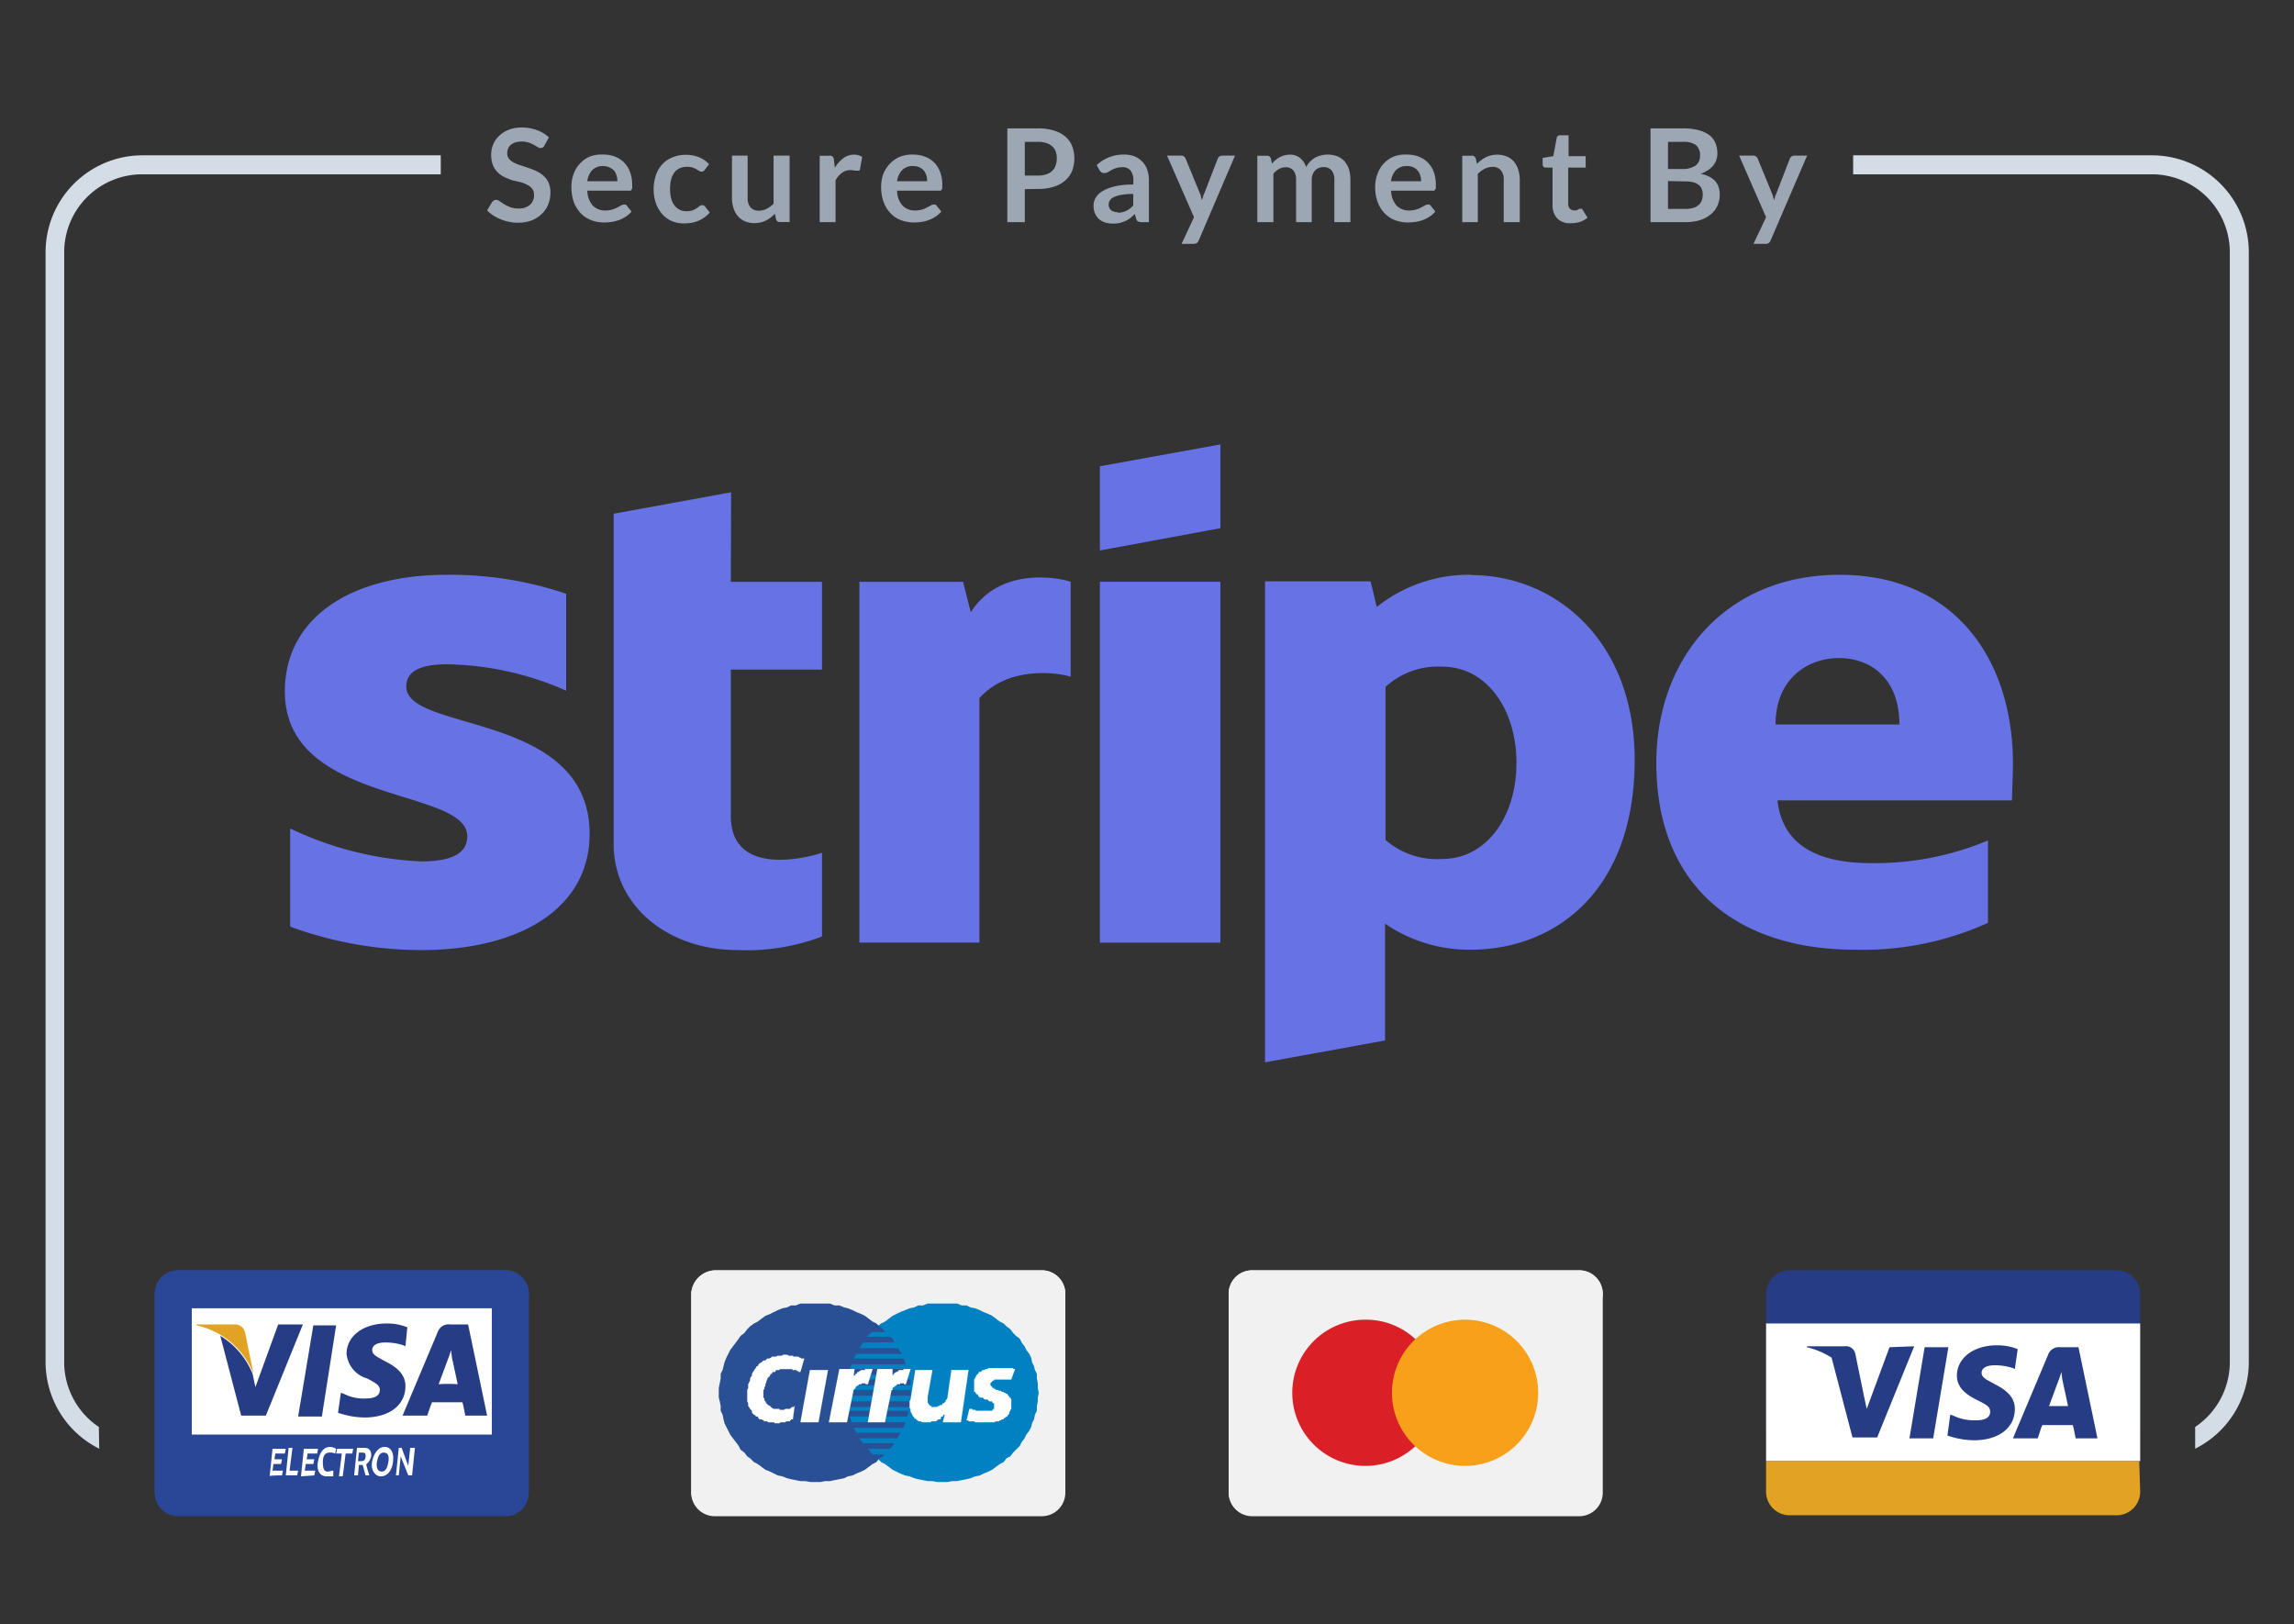 <svg xmlns="http://www.w3.org/2000/svg" viewBox="0 0 241.6 171.1"><rect x="0" y="0" width="241.6" height="171.1" fill="#333333" stroke="none"/><defs><style>.cls-1{fill:#f1f1f1;}.cls-2{fill:#0181c1;}.cls-3{fill:#295094;}.cls-4{fill:#fff;}.cls-14,.cls-5{fill:none;}.cls-5{stroke:#fff;stroke-miterlimit:2.61;stroke-width:0.01px;}.cls-6{fill:#2a4797;}.cls-7{fill:#263c84;}.cls-8{fill:#e2a325;}.cls-9{fill:#da1f26;}.cls-10{fill:#f9a01b;}.cls-11{fill:#6772e5;}.cls-12{fill:#9ca7b3;}.cls-13{fill:#d4dde6;}</style></defs><title>strip</title><g id="Layer_2" data-name="Layer 2"><g id="Layer_1-2" data-name="Layer 1"><path class="cls-1" d="M75.3,133.8h34.4a2.48,2.48,0,0,1,2.5,2.5v20.9a2.48,2.48,0,0,1-2.5,2.5H75.3a2.48,2.48,0,0,1-2.5-2.5V136.3A2.61,2.61,0,0,1,75.3,133.8Z"/><path class="cls-1" d="M75.3,133.8h34.4a2.48,2.48,0,0,1,2.5,2.5v.3l-36.8,23h-.1a2.48,2.48,0,0,1-2.5-2.5V136.2A2.59,2.59,0,0,1,75.3,133.8Z"/><polygon class="cls-2" points="99.2 156.1 99.8 156.1 100.3 156 100.8 156 101.3 155.9 101.8 155.8 102.2 155.7 102.7 155.5 103.2 155.4 103.6 155.2 104.1 155 104.5 154.8 104.9 154.5 105.3 154.2 105.7 154 106 153.6 106.4 153.4 106.7 153 107 152.7 107.4 152.3 107.6 151.9 107.9 151.5 108.1 151.1 108.4 150.7 108.6 150.3 108.7 149.9 108.9 149.5 109 149 109.2 148.6 109.2 148.1 109.3 147.6 109.3 147.2 109.4 146.7 109.3 146.2 109.3 145.7 109.2 145.2 109.2 144.7 109 144.3 108.9 143.9 108.7 143.5 108.6 143 108.4 142.6 108.1 142.2 107.9 141.8 107.6 141.4 107.4 141 107 140.7 106.7 140.4 106.4 140 106 139.7 105.7 139.4 105.3 139.2 104.9 138.9 104.5 138.6 104.1 138.4 103.6 138.2 103.2 138 102.7 137.8 102.2 137.7 101.8 137.5 101.3 137.5 100.8 137.3 100.3 137.3 99.8 137.3 99.2 137.3 98.7 137.3 98.2 137.3 97.7 137.3 97.2 137.5 96.7 137.5 96.3 137.7 95.8 137.8 95.3 138 94.8 138.2 94.4 138.4 94 138.6 93.6 138.9 93.2 139.2 92.8 139.4 92.4 139.7 92.1 140 91.7 140.4 91.4 140.7 91.1 141 90.9 141.4 90.6 141.8 90.3 142.2 90.1 142.6 89.9 143 89.7 143.5 89.6 143.9 89.5 144.3 89.3 144.7 89.3 145.2 89.2 145.7 89.1 146.2 89.1 146.7 89.1 147.2 89.2 147.6 89.3 148.1 89.3 148.6 89.5 149 89.6 149.5 89.7 149.9 89.9 150.3 90.1 150.7 90.3 151.1 90.6 151.5 90.9 151.9 91.1 152.3 91.4 152.7 91.7 153 92.1 153.4 92.4 153.6 92.8 154 93.2 154.2 93.6 154.5 94 154.8 94.4 155 94.8 155.2 95.3 155.4 95.8 155.5 96.3 155.7 96.7 155.8 97.2 155.9 97.7 156 98.2 156 98.7 156.1 99.2 156.1"/><polygon class="cls-3" points="85.8 156.1 86.4 156.1 86.9 156 87.4 156 87.9 155.9 88.4 155.8 88.9 155.7 89.3 155.5 89.8 155.4 90.2 155.2 90.7 155 91.1 154.8 91.5 154.5 91.9 154.2 92.3 154 92.6 153.6 93 153.4 93.3 153 93.6 152.7 94 152.3 94.2 151.9 94.5 151.5 94.7 151.1 95 150.7 95.2 150.3 95.3 149.9 95.5 149.5 95.6 149 95.7 148.6 95.9 148.1 95.9 147.6 95.9 147.2 95.9 146.7 95.9 146.2 95.9 145.7 95.9 145.2 95.7 144.7 95.6 144.3 95.5 143.9 95.3 143.5 95.2 143 95 142.6 94.7 142.2 94.5 141.8 94.2 141.4 94 141 93.6 140.7 93.3 140.4 93 140 92.6 139.7 92.3 139.4 91.9 139.2 91.5 138.9 91.1 138.6 90.7 138.4 90.2 138.2 89.8 138 89.3 137.8 88.9 137.7 88.4 137.5 87.9 137.5 87.4 137.3 86.9 137.3 86.4 137.3 85.8 137.3 85.4 137.3 84.8 137.3 84.3 137.3 83.8 137.5 83.3 137.5 82.9 137.7 82.4 137.8 81.9 138 81.5 138.2 81.1 138.4 80.6 138.6 80.2 138.9 79.8 139.2 79.4 139.4 79 139.7 78.7 140 78.4 140.4 78 140.7 77.8 141 77.5 141.4 77.2 141.8 76.9 142.2 76.7 142.6 76.5 143 76.3 143.5 76.2 143.9 76.1 144.3 75.9 144.7 75.9 145.2 75.8 145.7 75.7 146.2 75.7 146.7 75.7 147.2 75.8 147.6 75.9 148.1 75.9 148.6 76.1 149 76.2 149.5 76.3 149.9 76.5 150.3 76.7 150.7 76.9 151.1 77.2 151.5 77.5 151.9 77.8 152.3 78 152.7 78.4 153 78.7 153.4 79 153.6 79.4 154 79.8 154.2 80.2 154.5 80.6 154.8 81.1 155 81.5 155.2 81.9 155.4 82.4 155.5 82.9 155.7 83.3 155.8 83.8 155.9 84.3 156 84.8 156 85.4 156.1 85.8 156.1"/><polygon class="cls-2" points="91.3 140.8 96.4 140.8 96.4 140.3 91.8 140.3 91.3 140.8"/><polygon class="cls-2" points="90.5 142 96.4 142 96.4 141.4 90.9 141.4 90.5 142"/><polygon class="cls-2" points="89.9 143.1 96.4 143.1 96.4 142.6 90.2 142.6 89.9 143.1"/><polygon class="cls-2" points="89.5 144.2 96.4 144.2 96.4 143.7 89.7 143.7 89.5 144.2"/><polygon class="cls-2" points="89.3 145.3 96.4 145.3 96.4 144.8 89.3 144.8 89.3 145.3"/><polygon class="cls-2" points="89.1 146.4 96.4 146.4 96.4 145.9 89.2 145.9 89.1 146.4"/><polygon class="cls-2" points="89.2 147.6 96.4 147.6 96.4 147 89.1 147 89.2 147.6"/><polygon class="cls-2" points="89.4 148.6 96.4 148.6 96.4 148.2 89.3 148.2 89.4 148.6"/><polygon class="cls-2" points="89.7 149.8 96.4 149.8 96.4 149.2 89.5 149.2 89.7 149.8"/><polygon class="cls-2" points="90.2 150.9 96.4 150.9 96.4 150.4 89.9 150.4 90.2 150.9"/><polygon class="cls-2" points="90.9 152 96.4 152 96.4 151.5 90.5 151.5 90.9 152"/><polygon class="cls-2" points="91.9 153.2 96.4 153.2 96.4 152.6 91.4 152.6 91.9 153.2"/><polygon class="cls-4" points="106.5 145.3 106.5 145.3 106.4 145.3 106.3 145.3 106.3 145.3 106.2 145.3 106.1 145.3 106.1 145.3 106 145.3 105.9 145.3 105.8 145.3 105.7 145.3 105.6 145.3 105.5 145.3 105.3 145.3 105.2 145.3 105.1 145.3 104.9 145.3 104.9 145.3 104.7 145.3 104.7 145.4 104.6 145.4 104.5 145.5 104.5 145.5 104.4 145.6 104.4 145.6 104.3 145.7 104.3 145.8 104.3 145.8 104.3 145.9 104.4 146 104.4 146 104.5 146.1 104.5 146.2 104.6 146.2 104.7 146.2 104.7 146.3 104.8 146.3 104.9 146.4 104.9 146.4 105.1 146.4 105.1 146.4 105.2 146.5 105.3 146.5 105.4 146.5 105.5 146.6 105.6 146.6 105.7 146.6 105.7 146.7 105.9 146.7 105.9 146.8 106 146.8 106.1 146.8 106.1 146.9 106.2 147 106.3 147.1 106.3 147.2 106.4 147.2 106.5 147.4 106.5 147.4 106.5 147.6 106.5 147.7 106.5 147.8 106.5 148 106.5 148.2 106.5 148.3 106.5 148.4 106.4 148.5 106.4 148.6 106.3 148.7 106.3 148.8 106.3 148.9 106.2 149 106.1 149.1 106.1 149.2 106 149.2 105.9 149.3 105.9 149.3 105.7 149.4 105.7 149.5 105.6 149.5 105.5 149.5 105.4 149.6 105.3 149.6 105.2 149.7 105.1 149.7 105 149.7 104.9 149.7 104.9 149.7 104.7 149.8 104.7 149.8 104.5 149.8 104.5 149.8 104.3 149.8 104.3 149.8 104.2 149.8 104.1 149.8 104 149.8 103.9 149.8 103.7 149.8 103.7 149.8 103.5 149.8 103.5 149.8 103.3 149.8 103.2 149.8 103.2 149.8 103.1 149.8 103 149.8 102.9 149.8 102.8 149.8 102.8 149.8 102.7 149.8 102.6 149.7 102.6 149.7 102.6 149.7 102.5 149.7 102.4 149.7 102.4 149.7 102.4 149.7 102.3 149.7 102.2 149.7 102.2 149.7 102.2 149.7 102.1 149.7 102 149.7 102 149.6 102 149.6 101.9 149.6 101.8 149.6 102.1 148.4 102.2 148.4 102.2 148.4 102.2 148.4 102.2 148.4 102.2 148.4 102.3 148.4 102.4 148.4 102.4 148.5 102.4 148.5 102.5 148.5 102.6 148.5 102.6 148.5 102.7 148.5 102.8 148.6 102.8 148.6 102.8 148.6 103 148.6 103 148.6 103.1 148.6 103.2 148.6 103.2 148.6 103.3 148.6 103.4 148.6 103.5 148.6 103.6 148.6 103.7 148.6 103.7 148.6 103.8 148.6 103.9 148.6 104 148.6 104.1 148.6 104.1 148.6 104.2 148.6 104.3 148.6 104.3 148.6 104.4 148.6 104.5 148.6 104.5 148.5 104.6 148.5 104.6 148.4 104.7 148.4 104.7 148.4 104.7 148.3 104.7 148.3 104.7 148.2 104.7 148.2 104.7 148.2 104.7 148.1 104.7 148 104.7 148 104.7 147.9 104.7 147.8 104.7 147.8 104.6 147.8 104.5 147.7 104.5 147.6 104.4 147.6 104.3 147.6 104.2 147.6 104.1 147.5 104 147.4 103.9 147.4 103.8 147.4 103.7 147.4 103.6 147.3 103.5 147.2 103.3 147.2 103.2 147.2 103.1 147.1 103 147 103 146.9 102.8 146.8 102.8 146.8 102.7 146.6 102.6 146.6 102.6 146.4 102.6 146.3 102.6 146.1 102.6 146 102.6 145.8 102.6 145.7 102.6 145.5 102.6 145.5 102.6 145.4 102.6 145.3 102.7 145.2 102.7 145.1 102.8 145 102.8 144.9 102.8 144.9 102.9 144.8 103 144.7 103 144.7 103.1 144.6 103.1 144.5 103.2 144.5 103.3 144.5 103.4 144.4 103.5 144.3 103.6 144.3 103.7 144.3 103.8 144.2 103.9 144.2 104 144.2 104.1 144.1 104.3 144.1 104.4 144.1 104.5 144.1 104.7 144.1 104.8 144.1 105 144.1 105.1 144.1 105.3 144.1 105.3 144.1 105.5 144.1 105.5 144.1 105.6 144.1 105.7 144.1 105.8 144.1 105.9 144.1 105.9 144.1 106 144.1 106.1 144.1 106.1 144.1 106.2 144.1 106.3 144.1 106.3 144.1 106.3 144.1 106.4 144.1 106.4 144.1 106.5 144.1 106.5 144.1 106.5 144.1 106.6 144.1 106.6 144.1 106.7 144.1 106.7 144.1 106.7 144.2 106.7 144.2 106.7 144.2 106.8 144.2 106.8 144.2 106.8 144.2 106.9 144.2 106.5 145.3"/><polyline class="cls-5" points="106.5 145.3 106.5 145.3 106.5 145.3 106.4 145.3 106.3 145.3 106.3 145.3 106.2 145.3 106.1 145.3 106.1 145.3 106 145.3 105.9 145.3 105.8 145.3 105.7 145.3 105.6 145.3 105.5 145.3 105.3 145.3 105.2 145.3 105.1 145.3 104.9 145.3 104.9 145.3 104.7 145.3 104.7 145.4 104.6 145.4 104.5 145.5 104.5 145.5 104.4 145.6 104.4 145.6 104.3 145.7 104.3 145.8 104.3 145.8 104.3 145.9 104.4 146 104.4 146 104.5 146.1 104.5 146.2 104.6 146.2 104.7 146.2 104.7 146.3 104.8 146.3 104.9 146.4 104.9 146.4 105.1 146.4 105.1 146.4 105.2 146.5 105.3 146.5 105.4 146.5 105.5 146.6 105.6 146.6 105.7 146.6 105.7 146.7 105.9 146.7 105.9 146.8 106 146.8 106.1 146.8 106.1 146.9 106.2 147 106.3 147.1 106.3 147.2 106.4 147.2 106.5 147.4 106.5 147.4 106.5 147.6 106.5 147.7 106.5 147.8 106.5 148 106.5 148.2 106.5 148.3 106.5 148.4 106.4 148.5 106.4 148.6 106.3 148.7 106.3 148.8 106.3 148.9 106.2 149 106.1 149.1 106.1 149.2 106 149.2 105.9 149.3 105.9 149.3 105.7 149.4 105.7 149.5 105.6 149.5 105.5 149.5 105.4 149.6 105.3 149.6 105.2 149.7 105.1 149.7 105 149.7 104.9 149.7 104.9 149.7 104.7 149.8 104.7 149.8 104.5 149.8 104.5 149.8 104.3 149.8 104.3 149.8 104.2 149.8 104.1 149.8 104 149.8 103.9 149.8 103.7 149.8 103.7 149.8 103.5 149.8 103.5 149.8 103.3 149.8 103.2 149.8 103.2 149.8 103.1 149.8 103 149.8 102.9 149.8 102.8 149.8 102.8 149.8 102.7 149.8 102.6 149.7 102.6 149.7 102.6 149.7 102.5 149.7 102.4 149.7 102.4 149.7 102.4 149.7 102.3 149.7 102.2 149.7 102.2 149.7 102.2 149.7 102.1 149.7 102 149.7 102 149.6 102 149.6 101.9 149.6 101.8 149.6 102.1 148.4 102.2 148.4 102.2 148.4 102.2 148.4 102.2 148.4 102.2 148.4 102.3 148.4 102.4 148.4 102.4 148.5 102.4 148.5 102.5 148.5 102.6 148.5 102.6 148.5 102.7 148.5 102.8 148.6 102.8 148.6 102.8 148.6 103 148.6 103 148.6 103.1 148.6 103.2 148.6 103.2 148.6 103.3 148.6 103.4 148.6 103.5 148.6 103.6 148.6 103.7 148.6 103.7 148.6 103.8 148.6 103.9 148.6 104 148.6 104.1 148.6 104.1 148.6 104.2 148.6 104.3 148.6 104.3 148.6 104.4 148.6 104.5 148.6 104.5 148.5 104.6 148.5 104.6 148.4 104.7 148.4 104.7 148.4 104.7 148.3 104.7 148.3 104.7 148.2 104.7 148.2 104.7 148.2 104.7 148.1 104.7 148 104.7 148 104.7 147.9 104.7 147.8 104.7 147.8 104.6 147.8 104.5 147.7 104.5 147.6 104.4 147.6 104.3 147.6 104.2 147.6 104.1 147.5 104 147.4 103.9 147.4 103.8 147.4 103.7 147.4 103.6 147.3 103.5 147.2 103.3 147.2 103.2 147.2 103.1 147.1 103 147 103 146.9 102.8 146.8 102.8 146.8 102.7 146.6 102.6 146.6 102.6 146.4 102.6 146.3 102.6 146.1 102.6 146 102.6 145.8 102.6 145.7 102.6 145.5 102.6 145.5 102.6 145.4 102.6 145.3 102.7 145.2 102.7 145.1 102.8 145 102.8 144.9 102.8 144.9 102.9 144.8 103 144.7 103 144.7 103.1 144.6 103.1 144.5 103.2 144.5 103.3 144.5 103.4 144.4 103.5 144.3 103.6 144.3 103.7 144.3 103.8 144.2 103.9 144.2 104 144.2 104.1 144.1 104.3 144.1 104.4 144.1 104.5 144.1 104.7 144.1 104.8 144.1 105 144.1 105.1 144.1 105.3 144.1 105.3 144.1 105.5 144.1 105.5 144.1 105.6 144.1 105.7 144.1 105.8 144.1 105.9 144.1 105.9 144.1 106 144.1 106.1 144.1 106.1 144.1 106.2 144.1 106.3 144.1 106.3 144.1 106.3 144.1 106.4 144.1 106.4 144.1 106.5 144.1 106.5 144.1 106.5 144.1 106.6 144.1 106.6 144.1 106.7 144.1 106.7 144.1 106.7 144.2 106.7 144.2 106.7 144.2 106.8 144.2 106.8 144.2 106.8 144.2 106.9 144.2 106.5 145.3"/><polygon class="cls-4" points="84.3 144.5 84.3 144.5 84.3 144.5 84.3 144.5 84.2 144.5 84.2 144.5 84.1 144.5 84.1 144.4 84.1 144.4 84 144.4 83.9 144.4 83.9 144.3 83.9 144.3 83.8 144.3 83.8 144.3 83.7 144.3 83.7 144.3 83.6 144.3 83.6 144.3 83.5 144.3 83.5 144.3 83.4 144.2 83.3 144.2 83.3 144.2 83.2 144.2 83.2 144.2 83.1 144.2 83.1 144.2 83 144.2 82.9 144.2 82.9 144.2 82.8 144.2 82.7 144.2 82.7 144.2 82.5 144.2 82.5 144.2 82.4 144.2 82.3 144.2 82.3 144.2 82.2 144.2 82.1 144.2 82.1 144.3 81.9 144.3 81.9 144.3 81.8 144.3 81.7 144.3 81.7 144.4 81.6 144.5 81.5 144.5 81.4 144.5 81.3 144.6 81.3 144.7 81.2 144.7 81.1 144.8 81.1 144.9 81 145 80.9 145.1 80.8 145.2 80.8 145.3 80.7 145.5 80.7 145.6 80.6 145.8 80.6 146 80.5 146.1 80.5 146.3 80.4 146.4 80.4 146.6 80.4 146.8 80.4 147 80.4 147.2 80.5 147.3 80.5 147.5 80.6 147.6 80.7 147.8 80.8 147.9 80.9 148 81.1 148.1 81.2 148.2 81.3 148.3 81.5 148.4 81.7 148.4 81.8 148.4 81.8 148.4 81.9 148.4 81.9 148.4 81.9 148.4 82 148.4 82.1 148.4 82.1 148.5 82.2 148.5 82.3 148.5 82.3 148.5 82.4 148.5 82.5 148.5 82.5 148.5 82.6 148.5 82.7 148.4 82.7 148.4 82.8 148.4 82.9 148.4 82.9 148.4 83 148.4 83.1 148.4 83.1 148.4 83.2 148.4 83.3 148.3 83.3 148.3 83.4 148.2 83.5 148.2 83.5 148.2 83.6 148.2 83.7 148.1 83.7 148 83.5 149.5 83.5 149.5 83.4 149.5 83.4 149.5 83.4 149.5 83.3 149.5 83.3 149.5 83.3 149.6 83.3 149.6 83.3 149.6 83.2 149.6 83.2 149.7 83.1 149.7 83.1 149.7 83.1 149.7 83 149.7 82.9 149.7 82.9 149.7 82.8 149.7 82.7 149.8 82.7 149.8 82.6 149.8 82.5 149.8 82.4 149.8 82.3 149.8 82.2 149.8 82.1 149.9 82 149.9 81.9 149.9 81.7 149.9 81.6 149.9 81.5 149.8 81.3 149.8 81.1 149.8 81 149.8 80.9 149.8 80.8 149.7 80.6 149.7 80.5 149.7 80.4 149.6 80.2 149.5 80.1 149.5 80 149.5 79.9 149.4 79.8 149.2 79.6 149.2 79.6 149.1 79.4 149 79.3 148.9 79.2 148.8 79.2 148.6 79.1 148.5 79 148.4 78.9 148.2 78.8 148.1 78.8 148 78.8 147.8 78.7 147.6 78.7 147.4 78.7 147.2 78.7 147.1 78.7 146.9 78.7 146.7 78.7 146.4 78.8 146.2 78.8 146 78.8 145.8 78.9 145.6 79 145.4 79 145.2 79.1 145 79.2 144.9 79.2 144.7 79.3 144.5 79.4 144.4 79.5 144.2 79.6 144.1 79.7 143.9 79.8 143.9 79.9 143.7 80 143.6 80.2 143.5 80.3 143.4 80.4 143.3 80.6 143.3 80.7 143.2 80.8 143.1 81 143.1 81.2 143 81.3 142.9 81.5 142.9 81.7 142.9 81.9 142.8 82.1 142.8 82.3 142.8 82.5 142.7 82.7 142.7 82.8 142.7 82.9 142.7 82.9 142.7 83.1 142.8 83.1 142.8 83.2 142.8 83.3 142.8 83.4 142.8 83.5 142.8 83.5 142.8 83.6 142.9 83.7 142.9 83.7 142.9 83.8 142.9 83.9 142.9 83.9 142.9 84 142.9 84.1 142.9 84.1 142.9 84.2 143 84.3 143 84.3 143 84.3 143 84.4 143.1 84.5 143.1 84.5 143.1 84.5 143.1 84.5 143.1 84.6 143.1 84.6 143.1 84.6 143.1 84.7 143.1 84.3 144.5"/><polyline class="cls-5" points="84.3 144.5 84.3 144.5 84.3 144.5 84.3 144.5 84.3 144.5 84.2 144.5 84.2 144.5 84.1 144.5 84.1 144.4 84.1 144.4 84 144.4 83.9 144.4 83.9 144.3 83.9 144.3 83.8 144.3 83.8 144.3 83.7 144.3 83.7 144.3 83.6 144.3 83.6 144.3 83.5 144.3 83.5 144.3 83.4 144.2 83.3 144.2 83.3 144.2 83.2 144.2 83.2 144.2 83.1 144.2 83.1 144.2 83 144.2 82.9 144.2 82.9 144.2 82.8 144.2 82.7 144.2 82.7 144.2 82.5 144.2 82.5 144.2 82.4 144.2 82.3 144.2 82.3 144.2 82.2 144.2 82.1 144.2 82.1 144.3 81.9 144.3 81.9 144.3 81.8 144.3 81.7 144.3 81.7 144.4 81.6 144.5 81.5 144.5 81.4 144.5 81.3 144.6 81.3 144.7 81.2 144.7 81.1 144.8 81.1 144.9 81 145 80.9 145.1 80.8 145.2 80.8 145.3 80.7 145.5 80.7 145.6 80.6 145.8 80.6 146 80.5 146.1 80.5 146.3 80.4 146.4 80.4 146.6 80.4 146.8 80.4 147 80.4 147.2 80.5 147.3 80.5 147.5 80.6 147.6 80.7 147.8 80.8 147.9 80.9 148 81.1 148.1 81.2 148.2 81.3 148.3 81.5 148.4 81.7 148.4 81.8 148.4 81.8 148.4 81.9 148.4 81.9 148.4 81.9 148.4 82 148.4 82.1 148.4 82.1 148.5 82.2 148.5 82.3 148.5 82.3 148.5 82.4 148.5 82.5 148.5 82.5 148.5 82.6 148.5 82.7 148.4 82.7 148.4 82.8 148.4 82.9 148.4 82.9 148.4 83 148.4 83.1 148.4 83.1 148.4 83.2 148.4 83.3 148.3 83.3 148.3 83.4 148.2 83.5 148.2 83.5 148.2 83.6 148.2 83.7 148.1 83.7 148 83.5 149.5 83.5 149.5 83.4 149.5 83.4 149.5 83.4 149.5 83.3 149.5 83.3 149.5 83.3 149.6 83.3 149.6 83.3 149.6 83.2 149.6 83.2 149.7 83.1 149.7 83.1 149.7 83.1 149.7 83 149.7 82.9 149.7 82.9 149.7 82.8 149.7 82.7 149.8 82.7 149.8 82.6 149.8 82.5 149.8 82.4 149.8 82.3 149.8 82.2 149.8 82.1 149.9 82 149.9 81.9 149.9 81.7 149.9 81.6 149.9 81.5 149.8 81.3 149.8 81.1 149.8 81 149.8 80.9 149.8 80.8 149.7 80.6 149.7 80.5 149.7 80.4 149.6 80.2 149.5 80.1 149.5 80 149.5 79.9 149.4 79.8 149.2 79.6 149.2 79.6 149.1 79.4 149 79.3 148.9 79.2 148.8 79.2 148.6 79.1 148.5 79 148.4 78.9 148.2 78.8 148.1 78.8 148 78.8 147.8 78.7 147.6 78.7 147.4 78.7 147.2 78.7 147.1 78.7 146.9 78.7 146.7 78.7 146.4 78.8 146.2 78.8 146 78.8 145.8 78.9 145.6 79 145.4 79 145.2 79.1 145 79.2 144.9 79.2 144.7 79.3 144.5 79.4 144.4 79.5 144.2 79.6 144.1 79.7 143.9 79.8 143.9 79.9 143.7 80 143.6 80.2 143.5 80.3 143.4 80.4 143.3 80.6 143.3 80.7 143.2 80.8 143.1 81 143.1 81.2 143 81.3 142.9 81.5 142.9 81.7 142.9 81.9 142.8 82.1 142.8 82.3 142.8 82.5 142.7 82.7 142.7 82.8 142.7 82.9 142.7 82.9 142.7 83.1 142.8 83.1 142.8 83.2 142.8 83.3 142.8 83.4 142.8 83.5 142.8 83.5 142.8 83.6 142.9 83.7 142.9 83.7 142.9 83.8 142.9 83.9 142.9 83.9 142.9 84 142.9 84.1 142.9 84.1 142.9 84.2 143 84.3 143 84.3 143 84.3 143 84.4 143.1 84.5 143.1 84.5 143.1 84.5 143.1 84.5 143.1 84.6 143.1 84.6 143.1 84.6 143.1 84.7 143.1 84.3 144.5"/><polygon class="cls-4" points="86.2 149.8 87.2 144.3 85.3 144.3 84.3 149.8 86.2 149.8"/><polyline class="cls-5" points="86.2 149.8 87.2 144.3 85.3 144.3 84.3 149.8 86.2 149.8"/><polygon class="cls-4" points="87.3 149.8 89.2 149.8 89.2 149.8 89.9 146.4 89.9 146.4 90 146.3 90.1 146.2 90.1 146.1 90.1 146.1 90.2 146 90.3 146 90.3 145.9 90.4 145.9 90.5 145.8 90.5 145.8 90.6 145.8 90.7 145.8 90.7 145.8 90.8 145.7 90.9 145.7 90.9 145.7 90.9 145.7 91 145.7 91 145.7 91.1 145.7 91.1 145.7 91.1 145.7 91.2 145.8 91.2 145.8 91.3 145.8 91.3 145.8 91.3 145.8 91.3 145.8 91.4 145.8 91.4 145.8 91.4 145.8 91.9 144.2 91.8 144.2 91.7 144.2 91.7 144.2 91.5 144.2 91.5 144.2 91.4 144.2 91.3 144.2 91.3 144.2 91.2 144.2 91.1 144.2 91.1 144.3 91 144.3 90.9 144.3 90.9 144.3 90.8 144.3 90.7 144.3 90.7 144.3 90.6 144.4 90.5 144.4 90.5 144.5 90.5 144.5 90.4 144.5 90.3 144.5 90.3 144.6 90.3 144.6 90.2 144.7 90.1 144.7 90.1 144.7 90.1 144.8 90 144.9 90 144.9 89.9 144.9 90 144.2 88.4 144.2 87.3 149.8"/><polyline class="cls-5" points="87.3 149.8 89.2 149.8 89.2 149.8 89.9 146.4 89.9 146.4 90 146.3 90.1 146.2 90.1 146.1 90.1 146.1 90.2 146 90.3 146 90.3 145.9 90.4 145.9 90.5 145.8 90.5 145.8 90.6 145.8 90.7 145.8 90.7 145.8 90.8 145.7 90.9 145.7 90.9 145.7 90.9 145.7 91 145.7 91 145.7 91.1 145.7 91.1 145.7 91.1 145.7 91.2 145.8 91.2 145.8 91.3 145.8 91.3 145.8 91.3 145.8 91.3 145.8 91.4 145.8 91.4 145.8 91.4 145.8 91.9 144.2 91.8 144.2 91.7 144.2 91.7 144.2 91.5 144.2 91.5 144.2 91.4 144.2 91.3 144.2 91.3 144.2 91.2 144.2 91.1 144.2 91.1 144.3 91 144.3 90.9 144.3 90.9 144.3 90.8 144.3 90.7 144.3 90.7 144.3 90.6 144.4 90.5 144.4 90.5 144.5 90.5 144.5 90.4 144.5 90.3 144.5 90.3 144.6 90.3 144.6 90.2 144.7 90.1 144.7 90.1 144.7 90.1 144.8 90 144.9 90 144.9 89.9 144.9 90 144.2 88.4 144.2 87.3 149.8"/><polygon class="cls-4" points="101.2 149.8 99.3 149.8 99.5 149 99.4 149 99.4 149 99.3 149.1 99.3 149.2 99.3 149.2 99.2 149.2 99.1 149.2 99.1 149.3 99.1 149.3 99.1 149.4 99 149.5 98.9 149.5 98.9 149.5 98.9 149.5 98.8 149.5 98.7 149.6 98.7 149.6 98.6 149.7 98.5 149.7 98.5 149.7 98.4 149.7 98.3 149.7 98.3 149.7 98.2 149.7 98.1 149.7 98 149.8 97.9 149.8 97.8 149.8 97.7 149.8 97.6 149.8 97.5 149.8 97.3 149.8 97.3 149.8 97.2 149.8 97.1 149.8 97 149.7 96.9 149.7 96.8 149.7 96.7 149.7 96.7 149.6 96.6 149.6 96.5 149.5 96.5 149.5 96.4 149.4 96.3 149.4 96.3 149.3 96.2 149.2 96.1 149.1 96.1 149 96.1 149 96 148.9 96 148.8 95.9 148.7 95.9 148.6 95.9 148.5 95.9 148.4 95.8 148.3 95.8 148.2 95.8 148.1 95.8 148 95.8 147.8 95.8 147.7 95.8 147.6 95.9 147.4 96.4 144.3 98.2 144.3 97.7 147.1 97.7 147.2 97.7 147.4 97.7 147.5 97.7 147.6 97.7 147.7 97.7 147.8 97.8 147.8 97.8 147.9 97.9 148 97.9 148 98 148.1 98.1 148.1 98.1 148.2 98.2 148.2 98.3 148.2 98.4 148.2 98.5 148.2 98.6 148.2 98.7 148.2 98.8 148.1 98.9 148.1 99 148 99.1 148 99.2 148 99.3 147.8 99.4 147.8 99.5 147.7 99.6 147.6 99.6 147.5 99.7 147.4 99.8 147.2 99.8 147.1 100.2 144.3 102 144.3 101.2 149.8"/><polyline class="cls-5" points="101.2 149.8 99.3 149.8 99.5 149 99.4 149 99.4 149 99.3 149.1 99.3 149.2 99.3 149.2 99.2 149.2 99.1 149.2 99.1 149.3 99.1 149.3 99.1 149.4 99 149.5 98.9 149.5 98.9 149.5 98.9 149.5 98.8 149.5 98.7 149.6 98.7 149.6 98.6 149.7 98.5 149.7 98.5 149.7 98.4 149.7 98.3 149.7 98.3 149.7 98.2 149.7 98.1 149.7 98 149.8 97.9 149.8 97.8 149.8 97.7 149.8 97.6 149.8 97.5 149.8 97.3 149.8 97.3 149.8 97.2 149.8 97.1 149.8 97 149.7 96.9 149.7 96.8 149.7 96.7 149.7 96.7 149.6 96.6 149.6 96.5 149.5 96.5 149.5 96.4 149.4 96.3 149.4 96.3 149.3 96.2 149.2 96.1 149.1 96.1 149 96.1 149 96 148.9 96 148.8 95.9 148.7 95.9 148.6 95.9 148.5 95.9 148.4 95.8 148.3 95.8 148.2 95.8 148.1 95.8 148 95.8 147.8 95.8 147.7 95.8 147.6 95.9 147.4 96.4 144.3 98.2 144.3 97.7 147.1 97.7 147.2 97.7 147.4 97.7 147.5 97.7 147.6 97.7 147.7 97.7 147.8 97.8 147.8 97.8 147.9 97.9 148 97.9 148 98 148.1 98.1 148.1 98.1 148.2 98.2 148.2 98.3 148.2 98.4 148.2 98.5 148.2 98.6 148.2 98.7 148.2 98.8 148.1 98.9 148.1 99 148 99.1 148 99.2 148 99.3 147.8 99.4 147.8 99.5 147.7 99.6 147.6 99.6 147.5 99.7 147.4 99.8 147.2 99.8 147.1 100.2 144.3 102 144.3 101.2 149.8"/><polygon class="cls-4" points="91.4 149.8 93.2 149.8 93.9 146.4 94 146.4 94 146.3 94 146.2 94.1 146.1 94.2 146.1 94.2 146 94.3 146 94.4 145.9 94.4 145.9 94.5 145.8 94.6 145.8 94.6 145.8 94.7 145.8 94.8 145.8 94.8 145.7 94.9 145.7 94.9 145.7 95 145.7 95 145.7 95 145.7 95.1 145.7 95.1 145.7 95.2 145.7 95.2 145.8 95.2 145.8 95.3 145.8 95.4 145.8 95.4 145.8 95.4 145.8 95.4 145.8 95.4 145.8 95.4 145.8 95.9 144.2 95.9 144.2 95.8 144.2 95.6 144.2 95.6 144.2 95.5 144.2 95.4 144.2 95.4 144.2 95.3 144.2 95.2 144.2 95.2 144.2 95.1 144.3 95 144.3 95 144.3 94.9 144.3 94.8 144.3 94.8 144.3 94.7 144.3 94.6 144.4 94.6 144.4 94.5 144.5 94.4 144.5 94.4 144.5 94.4 144.5 94.3 144.6 94.2 144.6 94.2 144.7 94.2 144.7 94.1 144.7 94.1 144.8 94 144.9 94 144.9 94 144.9 94 144.2 92.4 144.2 91.4 149.8"/><polyline class="cls-5" points="91.4 149.8 93.2 149.8 93.9 146.4 94 146.4 94 146.3 94 146.2 94.1 146.1 94.2 146.1 94.2 146 94.3 146 94.4 145.9 94.4 145.9 94.5 145.8 94.6 145.8 94.6 145.8 94.7 145.8 94.8 145.8 94.8 145.7 94.9 145.7 94.9 145.7 95 145.7 95 145.7 95 145.7 95.1 145.7 95.1 145.7 95.2 145.7 95.2 145.8 95.2 145.8 95.3 145.8 95.4 145.8 95.4 145.8 95.4 145.8 95.4 145.8 95.4 145.8 95.4 145.8 95.9 144.2 95.9 144.2 95.8 144.2 95.6 144.2 95.6 144.2 95.5 144.2 95.4 144.2 95.4 144.2 95.3 144.2 95.2 144.2 95.2 144.2 95.1 144.3 95 144.3 95 144.3 94.9 144.3 94.8 144.3 94.8 144.3 94.7 144.3 94.6 144.4 94.6 144.4 94.5 144.5 94.4 144.5 94.4 144.5 94.4 144.5 94.3 144.6 94.2 144.6 94.2 144.7 94.2 144.7 94.1 144.7 94.1 144.8 94 144.9 94 144.9 94 144.9 94 144.2 92.4 144.2 91.4 149.8"/><line class="cls-5" x1="88.4" y1="144.2" x2="90" y2="144.2"/><line class="cls-5" x1="92.4" y1="144.2" x2="94" y2="144.2"/><path class="cls-6" d="M18.8,133.8H53.2a2.48,2.48,0,0,1,2.5,2.5v20.9a2.48,2.48,0,0,1-2.5,2.5H18.8a2.48,2.48,0,0,1-2.5-2.5V136.3A2.48,2.48,0,0,1,18.8,133.8Z"/><path class="cls-6" d="M18.8,133.8H53.2a2.48,2.48,0,0,1,2.5,2.5v.3l-36.8,23h-.1a2.48,2.48,0,0,1-2.5-2.5V136.2A2.46,2.46,0,0,1,18.8,133.8Z"/><rect class="cls-4" x="20.2" y="137.8" width="31.6" height="13.3"/><path class="cls-7" d="M29.3,139.5l-2.4,6.6-.3-1.4a8.36,8.36,0,0,0-3.4-4l2.2,8.4H28l3.9-9.6Z"/><polygon class="cls-7" points="31.4 149.2 33 139.6 35.4 139.6 33.9 149.2 31.4 149.2"/><path class="cls-7" d="M42.9,139.8a5.7,5.7,0,0,0-2.2-.4c-2.4,0-4.2,1.3-4.2,3.2a3,3,0,0,0,2.2,2.6c.9.5,1.3.7,1.3,1.2,0,.7-.7.9-1.5.9a4.56,4.56,0,0,1-2.3-.5l-.3-.1-.3,2.1a8.68,8.68,0,0,0,2.8.5c2.6,0,4.3-1.3,4.3-3.3,0-1.1-.7-1.9-2.1-2.6-.9-.5-1.4-.7-1.4-1.2s.5-.8,1.4-.8a6.28,6.28,0,0,1,1.9.3l.2.1Z"/><path class="cls-7" d="M46.2,145.8l1-2.7a8.49,8.49,0,0,0,.3-.9l.1.8s.5,2.3.6,2.8a13.33,13.33,0,0,0-2,0Zm3.1-6.3H47.4a1.21,1.21,0,0,0-1.3.8l-3.7,8.8H45s.4-1.2.5-1.4h3.2c.1.3.3,1.4.3,1.4h2.3Z"/><path class="cls-8" d="M24.7,139.5h-4v.1a8.37,8.37,0,0,1,6,5.1l-.9-4.4A1.08,1.08,0,0,0,24.7,139.5Z"/><path class="cls-4" d="M29.7,155.4l.1-.5H28.7l.1-.7h.8l.1-.5h-.8l.1-.6h1l.1-.5H28.7l-.3,2.9C28.2,155.4,29.7,155.4,29.7,155.4Zm1.6,0,.1-.5h-.9l.3-2.4h-.4l-.3,2.9Zm1.8,0,.1-.5H32.1l.1-.7H33l.1-.5h-.8l.1-.6h1l.1-.5H32l-.3,2.9Zm1.3.1c-.7,0-1.1-.6-.9-1.6s.6-1.5,1.3-1.5a1.42,1.42,0,0,1,.6.2l-.1.5a1.27,1.27,0,0,0-.6-.1c-.5,0-.7.4-.7,1s.1,1,.5,1c.2,0,.4-.1.6-.1v.6Zm2.7-2.4.1-.5H35.5l-.1.5H36l-.3,2.4h.4l.3-2.4Zm1.8,2.3h-.4l-.3-1.1h-.4l-.1,1.1h-.4l.3-2.9h.8c.4,0,.7.2.7.8a1.38,1.38,0,0,1-.5.9C38.5,154.2,38.9,155.4,38.9,155.4Zm-.8-2.4h-.3l-.1.9H38c.4,0,.5-.2.5-.5S38.5,153,38.1,153Zm2,2.5c.7,0,1.2-.6,1.3-1.6s-.3-1.5-.9-1.5-1.1.6-1.3,1.5S39.5,155.5,40.1,155.5Zm.3-2.5c.5,0,.6.4.5,1s-.3,1-.7,1-.6-.4-.5-1S40,153,40.4,153Zm3,2.4.3-2.9h-.5l-.2,1.9-.7-1.9H42l-.3,2.9H42l.2-2,.8,2Z"/><path class="cls-7" d="M188.5,133.8h34.4a2.48,2.48,0,0,1,2.5,2.5v14.4H186V136.3A2.48,2.48,0,0,1,188.5,133.8Z"/><rect class="cls-4" x="186" y="139.4" width="39.4" height="14.5"/><path class="cls-7" d="M199,141.9l-2.4,6.5-.3-1.4h0l-.9-4.4a1,1,0,0,0-1.1-.8h-4v.1a8.49,8.49,0,0,1,2.6,1.1l2.2,8.4h2.6l3.9-9.6Z"/><polygon class="cls-7" points="201.1 151.5 202.7 141.9 205.2 141.9 203.6 151.5 201.1 151.5"/><path class="cls-7" d="M212.5,142.1a5.7,5.7,0,0,0-2.2-.4c-2.4,0-4.2,1.3-4.2,3.2,0,1.4,1.2,2.1,2.2,2.6s1.3.7,1.3,1.2c0,.7-.7.9-1.5.9a5.19,5.19,0,0,1-2.4-.5l-.3-.1-.3,2.2a8.68,8.68,0,0,0,2.8.5c2.6,0,4.3-1.3,4.3-3.3,0-1.1-.7-1.9-2.1-2.6-.9-.5-1.4-.7-1.4-1.2s.5-.8,1.4-.8a6.28,6.28,0,0,1,1.9.3l.2.1Z"/><path class="cls-7" d="M215.8,148.1l1-2.7a8.49,8.49,0,0,0,.3-.9l.1.8s.5,2.3.6,2.8Zm3.1-6.2H217a1.21,1.21,0,0,0-1.3.8l-3.7,8.8h2.6c.2-.5.3-1,.5-1.4h3.2c.1.3.3,1.4.3,1.4h2.3Z"/><path class="cls-8" d="M225.3,153.9H186v3.2a2.48,2.48,0,0,0,2.5,2.5h34.4a2.48,2.48,0,0,0,2.5-2.5l-.1-3.2Z"/><path class="cls-1" d="M131.9,133.8h34.4a2.48,2.48,0,0,1,2.5,2.5v20.9a2.48,2.48,0,0,1-2.5,2.5H131.9a2.48,2.48,0,0,1-2.5-2.5V136.3a2.48,2.48,0,0,1,2.5-2.5Z"/><path class="cls-1" d="M131.9,133.8h34.4a2.48,2.48,0,0,1,2.5,2.5v.3l-36.8,23h-.1a2.48,2.48,0,0,1-2.5-2.5V136.2a2.46,2.46,0,0,1,2.5-2.4Z"/><path class="cls-9" d="M151.5,146.7a7.7,7.7,0,1,1-7.7-7.7h0a7.64,7.64,0,0,1,7.7,7.7Z"/><path class="cls-10" d="M162,146.7a7.7,7.7,0,1,1-7.7-7.7,7.7,7.7,0,0,1,7.7,7.7Z"/><g id="layer1"><g id="Stripe"><path id="path5516" class="cls-11" d="M212,80.44c0-11.13-6.27-19.9-18.25-19.9s-19.31,8.77-19.31,19.81c0,13.08,8.59,19.68,20.93,19.68a31.82,31.82,0,0,0,14-2.83V88.52A30.65,30.65,0,0,1,197,90.91c-4.9,0-9.25-1.48-9.8-6.61H211.9C211.9,83.74,212,81.48,212,80.44Zm-25-4.13c0-4.91,3.48-7,6.67-7s6.37,2,6.37,7Z"/><path id="path5518" class="cls-11" d="M154.92,60.54A15.54,15.54,0,0,0,145,63.93l-.65-2.7H133.23v50.66l12.64-2.3,0-12.3a15.67,15.67,0,0,0,9,2.74c9,0,17.29-6.26,17.29-20,0-12.6-8.39-19.46-17.24-19.46Zm-3,29.93a8.23,8.23,0,0,1-6-2l0-16.12a8.17,8.17,0,0,1,6-2.13c4.6,0,7.79,4.43,7.79,10.13S156.54,90.47,151.89,90.47Z"/><polygon id="polygon5520" class="cls-11" points="128.53 55.63 128.53 46.81 115.84 49.11 115.84 57.98 128.53 55.63"/><rect id="rect5522" class="cls-11" x="115.84" y="61.28" width="12.69" height="38.01"/><path id="path5524" class="cls-11" d="M102.24,64.49l-.81-3.21H90.51v38h12.64V73.53c3-3.35,8-2.74,9.61-2.26v-10c-1.62-.52-7.53-1.48-10.52,3.21Z"/><path id="path5526" class="cls-11" d="M77,51.85,64.63,54.11l0,34.8c0,6.43,5.61,11.16,13.09,11.16a22.35,22.35,0,0,0,8.85-1.43V89.82c-1.62.56-9.6,2.56-9.6-3.87V70.53h9.6V61.28h-9.6Z"/><path id="path5528" class="cls-11" d="M42.79,72.31c0-1.69,1.62-2.34,4.3-2.34a32,32,0,0,1,12.54,2.78V62.54a38.1,38.1,0,0,0-12.54-2C36.83,60.54,30,65.14,30,72.83c0,12,19.21,10.08,19.21,15.25,0,2-2,2.65-4.85,2.65a35.48,35.48,0,0,1-13.8-3.47V97.6a40.18,40.18,0,0,0,13.8,2.47c10.51,0,17.74-4.47,17.74-12.25-.05-12.94-19.31-10.64-19.31-15.51Z"/></g></g><path class="cls-12" d="M57.34,15.32a.46.46,0,0,1-.17.21.48.48,0,0,1-.24.06.56.56,0,0,1-.3-.1l-.41-.24a2.74,2.74,0,0,0-.54-.23,2,2,0,0,0-.73-.11,2.22,2.22,0,0,0-.67.09,1.38,1.38,0,0,0-.48.26,1.11,1.11,0,0,0-.29.39,1.35,1.35,0,0,0-.09.5.86.86,0,0,0,.19.58,1.53,1.53,0,0,0,.52.4,3.83,3.83,0,0,0,.73.29l.83.28a7.76,7.76,0,0,1,.84.34,2.83,2.83,0,0,1,.73.49,2.16,2.16,0,0,1,.52.73,2.51,2.51,0,0,1,.19,1,3.28,3.28,0,0,1-.23,1.26,2.67,2.67,0,0,1-.67,1,3.18,3.18,0,0,1-1.07.69,4.13,4.13,0,0,1-1.46.25,4.2,4.2,0,0,1-.93-.1,4.36,4.36,0,0,1-.87-.26,4.55,4.55,0,0,1-.79-.41,3.76,3.76,0,0,1-.65-.53l.53-.88a.69.69,0,0,1,.18-.16.48.48,0,0,1,.24-.07.69.69,0,0,1,.37.14,5.49,5.49,0,0,0,.47.31,3.08,3.08,0,0,0,.63.31,2.31,2.31,0,0,0,.88.15,1.77,1.77,0,0,0,1.21-.38,1.32,1.32,0,0,0,.43-1.07,1,1,0,0,0-.19-.63,1.44,1.44,0,0,0-.52-.41,3.27,3.27,0,0,0-.73-.29L54,19a6.52,6.52,0,0,1-.83-.33,2.49,2.49,0,0,1-.73-.5,2.19,2.19,0,0,1-.52-.76,3,3,0,0,1-.19-1.14,2.73,2.73,0,0,1,.21-1.05,2.57,2.57,0,0,1,.63-.91,3,3,0,0,1,1-.64,3.7,3.7,0,0,1,1.38-.24,4.65,4.65,0,0,1,1.61.28,3.5,3.5,0,0,1,1.25.76Z"/><path class="cls-12" d="M63.54,16.28a3.4,3.4,0,0,1,1.22.21,2.69,2.69,0,0,1,1.59,1.62,3.74,3.74,0,0,1,.23,1.35,2.73,2.73,0,0,1,0,.32.43.43,0,0,1-.06.19.25.25,0,0,1-.12.11.54.54,0,0,1-.19,0H61.86a2.39,2.39,0,0,0,.58,1.58,1.79,1.79,0,0,0,1.34.51,2.36,2.36,0,0,0,.7-.1,2.81,2.81,0,0,0,.52-.21l.39-.21a.6.6,0,0,1,.33-.1.47.47,0,0,1,.17,0,.37.37,0,0,1,.13.12l.49.61a2.48,2.48,0,0,1-.62.55,3.8,3.8,0,0,1-.73.36,4.13,4.13,0,0,1-.77.19,6.76,6.76,0,0,1-.76.05,3.78,3.78,0,0,1-1.36-.24,3,3,0,0,1-1.1-.72,3.47,3.47,0,0,1-.73-1.17,4.76,4.76,0,0,1-.26-1.63,3.74,3.74,0,0,1,.23-1.34,3.07,3.07,0,0,1,.67-1.1,2.94,2.94,0,0,1,1.05-.74A3.38,3.38,0,0,1,63.54,16.28Zm0,1.21a1.57,1.57,0,0,0-1.16.42,2.12,2.12,0,0,0-.53,1.18h3.17a2.06,2.06,0,0,0-.09-.62A1.56,1.56,0,0,0,64.7,18a1.27,1.27,0,0,0-.47-.34A1.45,1.45,0,0,0,63.58,17.49Z"/><path class="cls-12" d="M74.24,17.87a.53.53,0,0,1-.15.15.33.33,0,0,1-.21.06.49.49,0,0,1-.25-.08l-.29-.18a4.14,4.14,0,0,0-.41-.18,2,2,0,0,0-.58-.07,1.73,1.73,0,0,0-.78.16,1.39,1.39,0,0,0-.56.46,2,2,0,0,0-.33.72,4.11,4.11,0,0,0-.11,1,3.81,3.81,0,0,0,.12,1,2,2,0,0,0,.35.73,1.45,1.45,0,0,0,.54.45,1.6,1.6,0,0,0,.73.16,2,2,0,0,0,.65-.1,2.73,2.73,0,0,0,.42-.22l.29-.22a.45.45,0,0,1,.29-.1.35.35,0,0,1,.31.16l.48.61a2.84,2.84,0,0,1-.61.55,3.17,3.17,0,0,1-.68.36,3.47,3.47,0,0,1-.72.19,6.3,6.3,0,0,1-.75.05,3.12,3.12,0,0,1-1.22-.24,2.82,2.82,0,0,1-1-.71,3.39,3.39,0,0,1-.68-1.14,4.5,4.5,0,0,1-.25-1.53,4.42,4.42,0,0,1,.23-1.43,3.06,3.06,0,0,1,.65-1.14,2.92,2.92,0,0,1,1.06-.75,3.55,3.55,0,0,1,1.46-.28,3.62,3.62,0,0,1,1.38.25,3.3,3.3,0,0,1,1.06.73Z"/><path class="cls-12" d="M78.74,16.39v4.45a1.51,1.51,0,0,0,.3,1,1.1,1.1,0,0,0,.89.35,1.81,1.81,0,0,0,.82-.2,2.9,2.9,0,0,0,.72-.53V16.39h1.69v7h-1a.4.4,0,0,1-.43-.31l-.12-.56a5.39,5.39,0,0,1-.45.4,3.21,3.21,0,0,1-.5.31,3.08,3.08,0,0,1-.56.2,3.42,3.42,0,0,1-.66.07,2.46,2.46,0,0,1-1-.2,2,2,0,0,1-.74-.55,2.26,2.26,0,0,1-.45-.84,3.35,3.35,0,0,1-.16-1.08V16.39Z"/><path class="cls-12" d="M86.33,23.4v-7h1a.41.41,0,0,1,.49.42l.11.85a3.29,3.29,0,0,1,.88-1,1.83,1.83,0,0,1,1.13-.38,1.46,1.46,0,0,1,.86.24l-.22,1.26a.24.24,0,0,1-.09.18.3.3,0,0,1-.18,0,1.28,1.28,0,0,1-.28,0,2,2,0,0,0-.47-.05,1.45,1.45,0,0,0-.9.29A2.29,2.29,0,0,0,88,19V23.4Z"/><path class="cls-12" d="M96.17,16.28a3.38,3.38,0,0,1,1.21.21,2.65,2.65,0,0,1,1,.62,2.84,2.84,0,0,1,.63,1,3.74,3.74,0,0,1,.23,1.35,2.73,2.73,0,0,1,0,.32.43.43,0,0,1-.06.19.25.25,0,0,1-.12.11.5.5,0,0,1-.19,0H94.48a2.39,2.39,0,0,0,.58,1.58,1.8,1.8,0,0,0,1.34.51,2.36,2.36,0,0,0,.7-.1,2.55,2.55,0,0,0,.52-.21l.39-.21a.6.6,0,0,1,.33-.1.47.47,0,0,1,.17,0,.37.37,0,0,1,.13.12l.5.61a2.71,2.71,0,0,1-.63.55,3.54,3.54,0,0,1-.73.36,4.13,4.13,0,0,1-.77.19,6.76,6.76,0,0,1-.76.05,3.78,3.78,0,0,1-1.36-.24,2.89,2.89,0,0,1-1.09-.72,3.32,3.32,0,0,1-.73-1.17,4.53,4.53,0,0,1-.27-1.63A4,4,0,0,1,93,18.4a3.22,3.22,0,0,1,.67-1.1,3,3,0,0,1,1-.74A3.4,3.4,0,0,1,96.17,16.28Zm0,1.21a1.53,1.53,0,0,0-1.15.42,2.06,2.06,0,0,0-.54,1.18h3.17a2.06,2.06,0,0,0-.09-.62,1.56,1.56,0,0,0-.27-.51,1.32,1.32,0,0,0-.46-.34A1.53,1.53,0,0,0,96.2,17.49Z"/><path class="cls-12" d="M107.93,19.92V23.4h-1.84V13.52h3.22a5.43,5.43,0,0,1,1.71.24,3.26,3.26,0,0,1,1.2.64,2.59,2.59,0,0,1,.7,1,3.76,3.76,0,0,1,0,2.59,2.8,2.8,0,0,1-.71,1,3.32,3.32,0,0,1-1.2.67,5.32,5.32,0,0,1-1.68.24Zm0-1.43h1.38a2.59,2.59,0,0,0,.88-.13,1.52,1.52,0,0,0,.62-.36,1.44,1.44,0,0,0,.37-.57,2.29,2.29,0,0,0,.12-.76,2.09,2.09,0,0,0-.12-.72,1.34,1.34,0,0,0-.37-.54,1.62,1.62,0,0,0-.62-.35,2.88,2.88,0,0,0-.88-.12h-1.38Z"/><path class="cls-12" d="M121,23.4h-.76a1,1,0,0,1-.38-.07.46.46,0,0,1-.2-.29l-.15-.5A6,6,0,0,1,119,23a3.12,3.12,0,0,1-.53.3,3.58,3.58,0,0,1-.58.19,3.69,3.69,0,0,1-.69.06,2.71,2.71,0,0,1-.82-.12,1.75,1.75,0,0,1-.64-.36,1.63,1.63,0,0,1-.42-.6,2.12,2.12,0,0,1-.15-.83,1.63,1.63,0,0,1,.21-.78,2,2,0,0,1,.69-.7,4.37,4.37,0,0,1,1.29-.52,8.17,8.17,0,0,1,2-.2V19a1.57,1.57,0,0,0-.3-1.05,1.08,1.08,0,0,0-.86-.34,2.17,2.17,0,0,0-.68.1,2.67,2.67,0,0,0-.48.21c-.13.08-.25.16-.37.22a.78.78,0,0,1-.37.09.48.48,0,0,1-.3-.08.83.83,0,0,1-.2-.22l-.3-.54a4.13,4.13,0,0,1,2.91-1.11,2.92,2.92,0,0,1,1.1.2,2.35,2.35,0,0,1,.81.56,2.26,2.26,0,0,1,.51.86A3.2,3.2,0,0,1,121,19Zm-3.28-1a2.44,2.44,0,0,0,.48-.05,2,2,0,0,0,.41-.14,2.14,2.14,0,0,0,.38-.23,3.6,3.6,0,0,0,.36-.33V20.43a7,7,0,0,0-1.23.09,3.06,3.06,0,0,0-.8.24,1,1,0,0,0-.42.33.72.72,0,0,0-.13.42.74.74,0,0,0,.26.64A1.15,1.15,0,0,0,117.71,22.35Z"/><path class="cls-12" d="M126.25,25.32a.62.62,0,0,1-.19.27.61.61,0,0,1-.37.1h-1.25l1.31-2.81-2.84-6.49h1.48a.43.43,0,0,1,.31.1.52.52,0,0,1,.17.22l1.49,3.63a2.32,2.32,0,0,1,.13.37c0,.12.07.25.1.38a2.4,2.4,0,0,1,.12-.38c0-.13.09-.25.14-.38l1.4-3.62a.52.52,0,0,1,.18-.23.5.5,0,0,1,.29-.09h1.35Z"/><path class="cls-12" d="M132.42,23.4v-7h1a.41.41,0,0,1,.43.31l.11.52a3.5,3.5,0,0,1,.39-.38,2.16,2.16,0,0,1,.43-.29,2.39,2.39,0,0,1,.49-.2,2.56,2.56,0,0,1,.58-.07,1.6,1.6,0,0,1,1.08.36,2.14,2.14,0,0,1,.64.95A2.14,2.14,0,0,1,138,17a2.27,2.27,0,0,1,.54-.41,2.8,2.8,0,0,1,.63-.23,3,3,0,0,1,.66-.08,2.74,2.74,0,0,1,1,.18,2,2,0,0,1,.76.52,2.25,2.25,0,0,1,.47.83,3.59,3.59,0,0,1,.16,1.13V23.4h-1.69V18.94a1.49,1.49,0,0,0-.29-1,1.1,1.1,0,0,0-.86-.34,1.28,1.28,0,0,0-.48.09,1.16,1.16,0,0,0-.39.26,1.11,1.11,0,0,0-.26.42,1.5,1.5,0,0,0-.1.58V23.4H136.5V18.94a1.54,1.54,0,0,0-.29-1,1.06,1.06,0,0,0-.83-.32,1.36,1.36,0,0,0-.68.18,2.28,2.28,0,0,0-.59.5V23.4Z"/><path class="cls-12" d="M148.18,16.28a3.43,3.43,0,0,1,1.22.21A2.69,2.69,0,0,1,151,18.11a3.75,3.75,0,0,1,.22,1.35,3,3,0,0,1,0,.32.58.58,0,0,1-.07.19.22.22,0,0,1-.12.11.5.5,0,0,1-.19,0h-4.33a2.44,2.44,0,0,0,.58,1.58,1.82,1.82,0,0,0,1.34.51,2.43,2.43,0,0,0,.71-.1,2.81,2.81,0,0,0,.52-.21l.39-.21a.6.6,0,0,1,.32-.1.48.48,0,0,1,.18,0,.49.49,0,0,1,.13.12l.49.61a2.71,2.71,0,0,1-.63.55,3.46,3.46,0,0,1-.72.36,4.23,4.23,0,0,1-.78.19,6.61,6.61,0,0,1-.76.05,3.81,3.81,0,0,1-1.36-.24,3,3,0,0,1-1.09-.72,3.47,3.47,0,0,1-.73-1.17,4.53,4.53,0,0,1-.27-1.63,3.75,3.75,0,0,1,.24-1.34,3.05,3.05,0,0,1,.66-1.1,3,3,0,0,1,1.06-.74A3.38,3.38,0,0,1,148.18,16.28Zm0,1.21a1.55,1.55,0,0,0-1.15.42,2.06,2.06,0,0,0-.53,1.18h3.17a2.06,2.06,0,0,0-.09-.62,1.41,1.41,0,0,0-.28-.51,1.23,1.23,0,0,0-.46-.34A1.5,1.5,0,0,0,148.21,17.49Z"/><path class="cls-12" d="M154,23.4v-7h1a.41.41,0,0,1,.43.31l.12.55a3.31,3.31,0,0,1,.45-.39,3.12,3.12,0,0,1,.49-.31,2.75,2.75,0,0,1,.57-.2,2.7,2.7,0,0,1,.65-.07,2.54,2.54,0,0,1,1,.2,2,2,0,0,1,.74.54,2.43,2.43,0,0,1,.45.84,3.71,3.71,0,0,1,.16,1.08V23.4h-1.69V18.94a1.46,1.46,0,0,0-.3-1,1.08,1.08,0,0,0-.89-.36,1.81,1.81,0,0,0-.82.2,2.77,2.77,0,0,0-.72.54V23.4Z"/><path class="cls-12" d="M165.38,23.51A1.83,1.83,0,0,1,164,23a2,2,0,0,1-.49-1.42V17.65h-.71a.35.35,0,0,1-.24-.08.37.37,0,0,1-.09-.27v-.67l1.12-.18.36-1.92a.32.32,0,0,1,.12-.21.41.41,0,0,1,.25-.07h.88v2.2H167v1.2h-1.84v3.8a.73.73,0,0,0,.16.51.55.55,0,0,0,.44.19.68.68,0,0,0,.26,0,.75.75,0,0,0,.18-.08.71.71,0,0,0,.15-.08.27.27,0,0,1,.12,0,.21.21,0,0,1,.12,0,.63.63,0,0,1,.1.12l.51.82a2.59,2.59,0,0,1-.85.46A3.31,3.31,0,0,1,165.38,23.51Z"/><path class="cls-12" d="M173.83,23.4V13.52h3.41a6.14,6.14,0,0,1,1.65.19,3.2,3.2,0,0,1,1.13.52,2,2,0,0,1,.64.83,2.72,2.72,0,0,1,.21,1.09,2.13,2.13,0,0,1-.1.67,2,2,0,0,1-.32.59,2.22,2.22,0,0,1-.55.5,3.55,3.55,0,0,1-.78.39c1.35.3,2,1,2,2.2a2.83,2.83,0,0,1-.24,1.16,2.48,2.48,0,0,1-.7.91,3.34,3.34,0,0,1-1.12.61,5.13,5.13,0,0,1-1.53.22Zm1.84-5.6h1.46a2.5,2.5,0,0,0,1.42-.34,1.23,1.23,0,0,0,.49-1.09,1.3,1.3,0,0,0-.44-1.1,2.25,2.25,0,0,0-1.36-.33h-1.57Zm0,1.27V22h1.86a2.66,2.66,0,0,0,.86-.12,1.42,1.42,0,0,0,.55-.33,1.09,1.09,0,0,0,.3-.48,1.81,1.81,0,0,0,.09-.58,1.48,1.48,0,0,0-.1-.57,1.07,1.07,0,0,0-.32-.44,1.63,1.63,0,0,0-.56-.28,3.29,3.29,0,0,0-.83-.09Z"/><path class="cls-12" d="M186.48,25.32a.62.62,0,0,1-.19.27.61.61,0,0,1-.37.1h-1.25L186,22.88l-2.84-6.49h1.48a.41.41,0,0,1,.31.1.52.52,0,0,1,.17.22l1.49,3.63a2.32,2.32,0,0,1,.13.37c0,.12.07.25.1.38a2.4,2.4,0,0,1,.12-.38c0-.13.09-.25.14-.38l1.4-3.62a.52.52,0,0,1,.18-.23.5.5,0,0,1,.29-.09h1.35Z"/><path class="cls-13" d="M10.41,150.3a8.23,8.23,0,0,1-3.65-6.83V26.56a8.21,8.21,0,0,1,8.2-8.2H46.42v-2H15a10.21,10.21,0,0,0-10.2,10.2V143.47a10.21,10.21,0,0,0,5.65,9.12Z"/><path class="cls-13" d="M226.64,16.36H195.17v2h31.47a8.21,8.21,0,0,1,8.2,8.2V143.47a8.23,8.23,0,0,1-3.65,6.83v2.29a10.21,10.21,0,0,0,5.65-9.12V26.56A10.21,10.21,0,0,0,226.64,16.36Z"/><rect class="cls-14" width="241.6" height="171.1"/></g></g></svg>